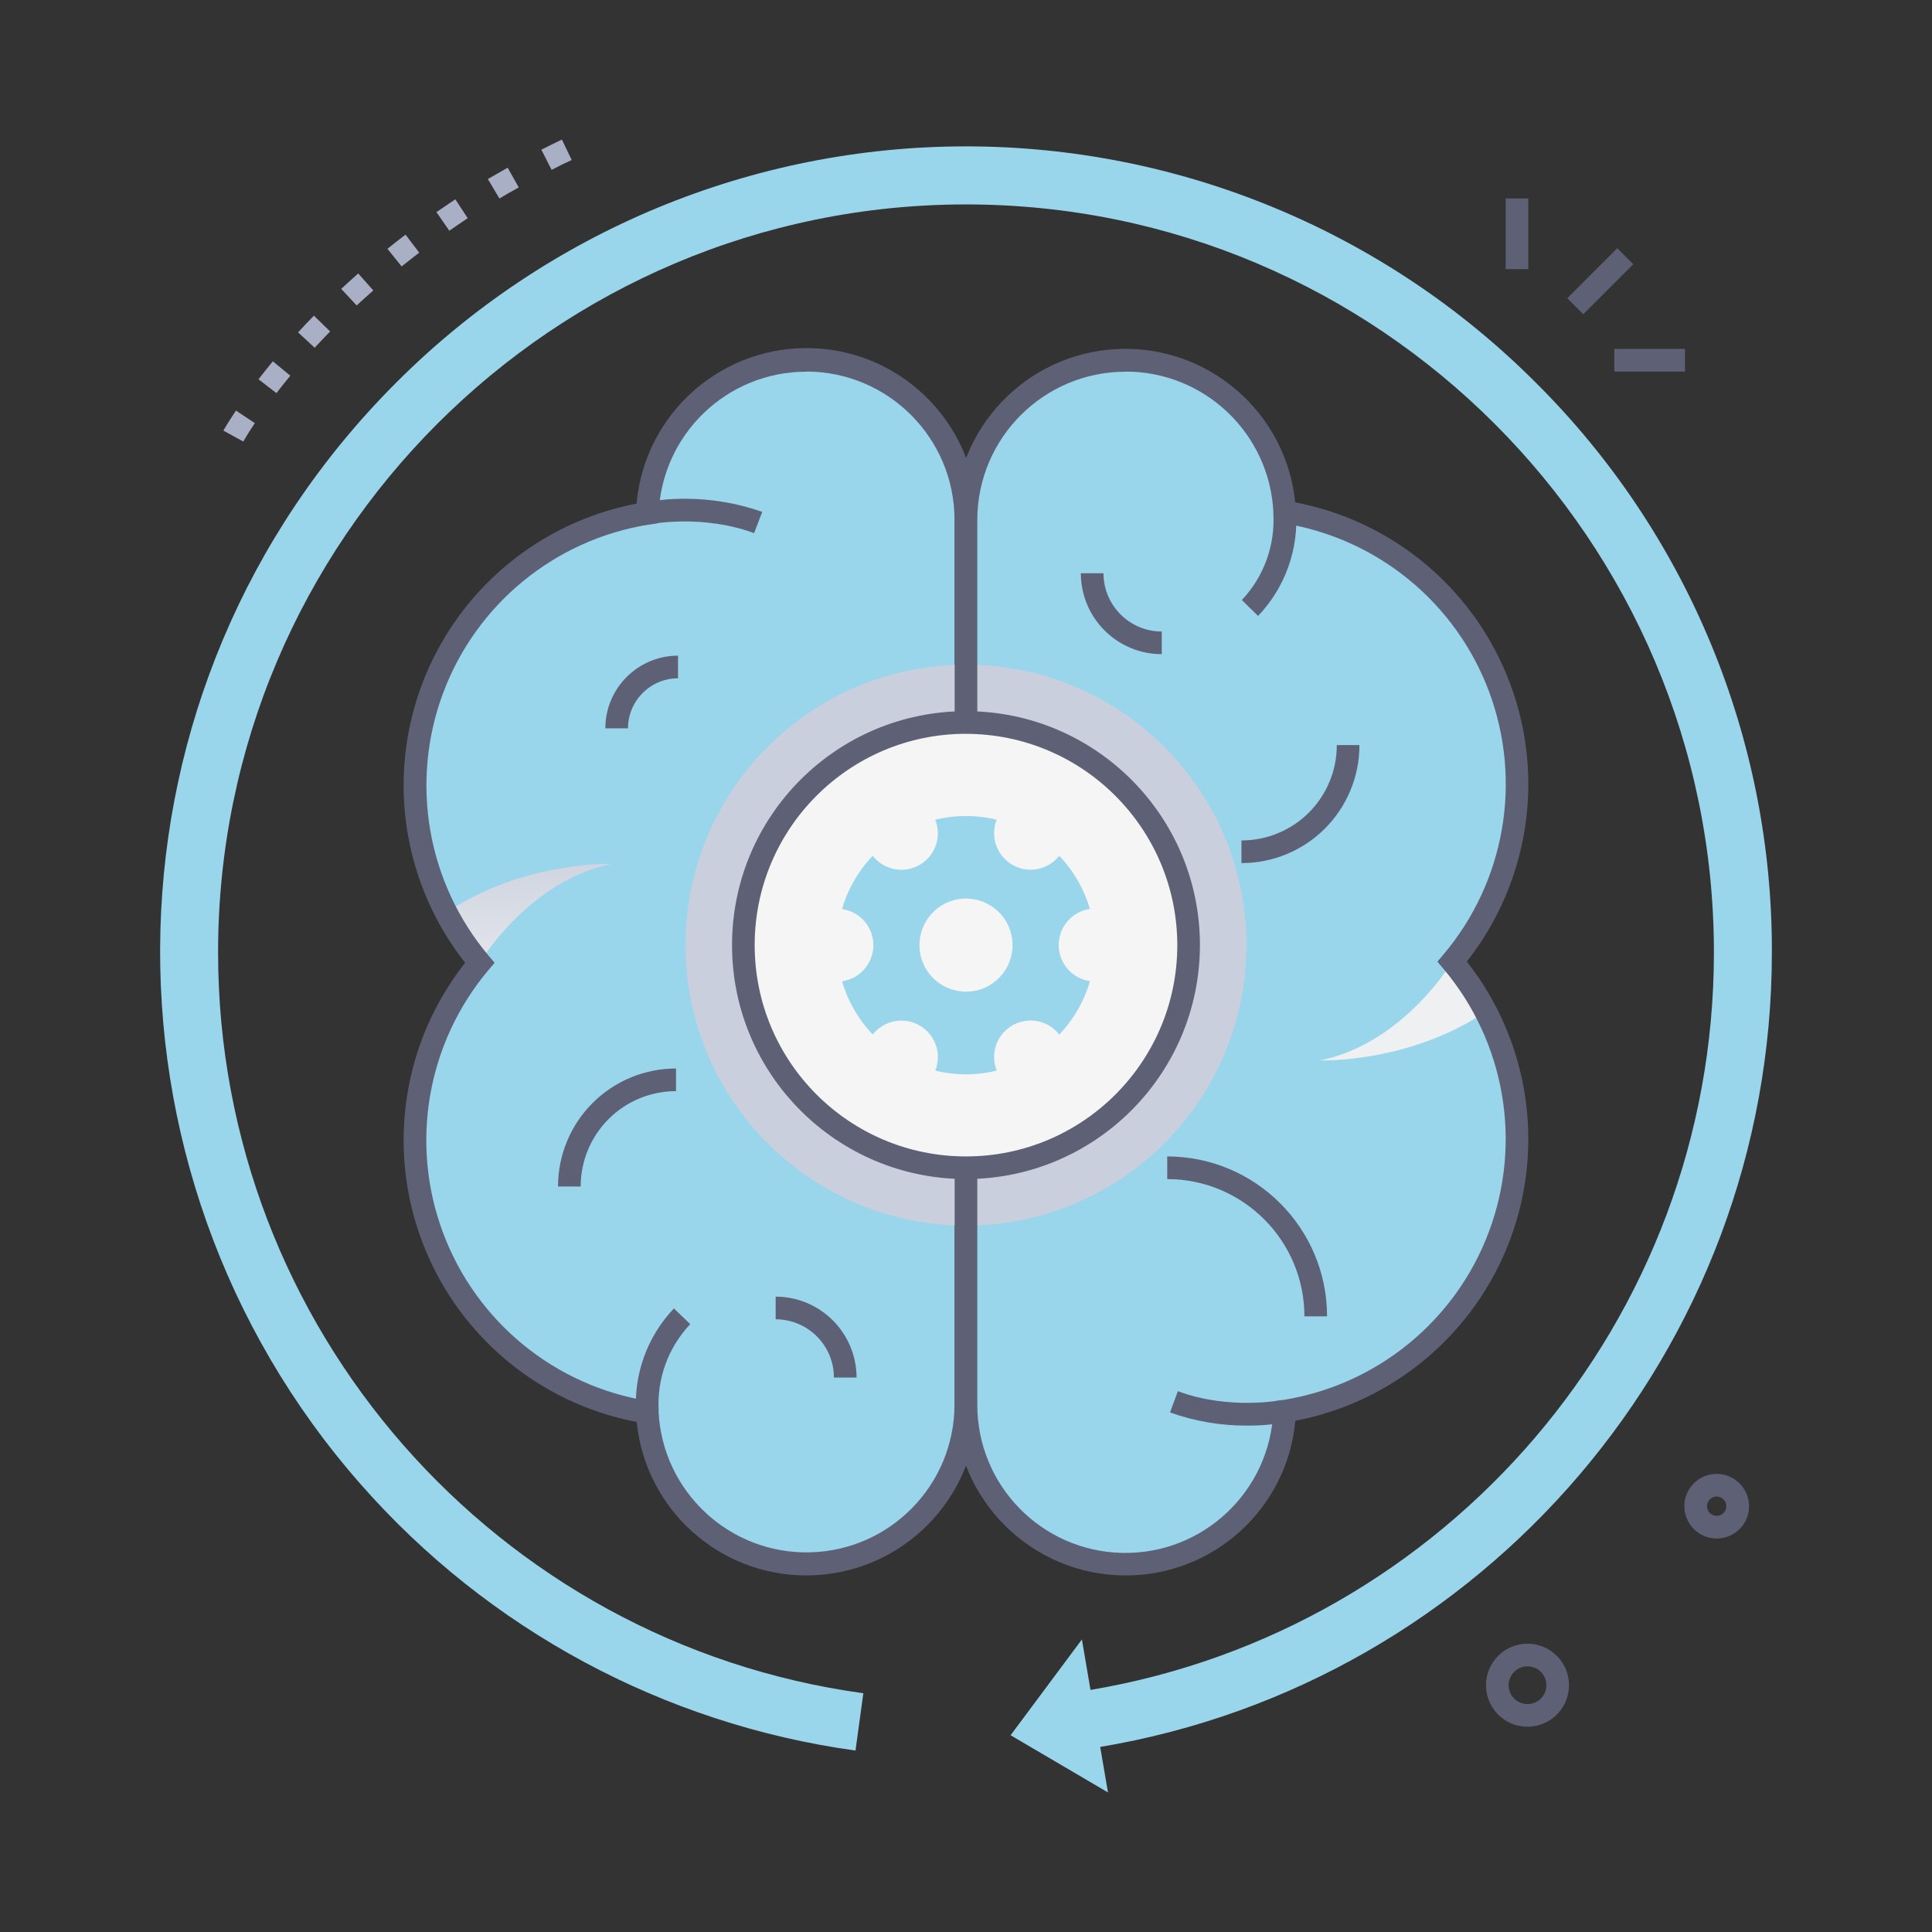 <svg xmlns="http://www.w3.org/2000/svg" xmlns:xlink="http://www.w3.org/1999/xlink" width="512px" height="512px" viewBox="0,0,256,256"><rect x="0" y="0" width="256" height="256" fill="#333333" stroke="none"/><defs><linearGradient x1="140.19" y1="220.66" x2="140.19" y2="274.05" gradientUnits="userSpaceOnUse" id="color-1"><stop offset="0" stop-color="#cacfdd"></stop><stop offset="1" stop-color="#eef0f1"></stop></linearGradient><linearGradient x1="27185.109" y1="37552.658" x2="49280.445" y2="37552.658" gradientUnits="userSpaceOnUse" id="color-2"><stop offset="0" stop-color="#cacfdd"></stop><stop offset="1" stop-color="#eef0f1"></stop></linearGradient><linearGradient x1="16668.621" y1="7892.685" x2="16668.621" y2="6493.099" gradientUnits="userSpaceOnUse" id="color-3"><stop offset="0" stop-color="#cacfdd"></stop><stop offset="1" stop-color="#eef0f1"></stop></linearGradient></defs><g fill="none" fill-rule="nonzero" stroke="none" stroke-width="1" stroke-linecap="butt" stroke-linejoin="miter" stroke-miterlimit="10" stroke-dasharray="" stroke-dashoffset="0" font-family="none" font-weight="none" font-size="none" text-anchor="none" style="mix-blend-mode: normal"><g transform="translate(-0.002,-0.492) scale(0.5,0.5)"><g><g id="Cognitive"><path d="M256,138.72v234.5c0.093,22.999 -18.236,41.844 -41.229,42.388c-22.993,0.545 -42.194,-17.411 -43.191,-40.388c-26.01,-4.117 -47.786,-21.924 -56.986,-46.598c-9.2,-24.674 -4.398,-52.391 12.566,-72.532c-16.942,-20.139 -21.734,-47.838 -12.54,-72.497c9.194,-24.659 30.949,-42.461 56.94,-46.593c0.997,-22.927 20.116,-40.864 43.06,-40.397c22.944,0.467 41.318,19.168 41.38,42.117z" fill="#99d5eb"></path><path d="M162.12,229.92c-22.19,4.55 -35,26.21 -35,26.21c-3.445,-4.083 -6.43,-8.533 -8.9,-13.27c20.39,-13.73 43.9,-12.94 43.9,-12.94z" fill="url(#color-1)" style="mix-blend-mode: multiply"></path><path d="M213.74,418.49c-23.225,0.028 -42.686,-17.561 -45,-40.67c-26.078,-4.97 -47.673,-23.187 -56.965,-48.055c-9.292,-24.868 -4.935,-52.782 11.495,-73.635c-16.423,-20.847 -20.783,-48.751 -11.5,-73.614c9.283,-24.863 30.863,-43.083 56.93,-48.066c2.157,-24.154 22.975,-42.311 47.198,-41.165c24.223,1.145 43.234,21.186 43.102,45.435v234.5c-0.028,24.987 -20.273,45.237 -45.26,45.27zM213.74,99.49c-21.073,-0.042 -38.394,16.612 -39.18,37.67l-0.1,2.46l-2.46,0.38c-24.92,3.969 -45.775,21.043 -54.586,44.689c-8.81,23.646 -4.212,50.204 12.036,69.511l1.63,1.93l-1.63,1.93c-16.269,19.307 -20.88,45.879 -12.068,69.539c8.812,23.66 29.683,40.741 54.618,44.701l2.41,0.38l0.12,2.44c1.073,21.244 18.876,37.765 40.14,37.25c21.265,-0.515 38.247,-17.879 38.29,-39.15v-234.5c-0.022,-21.66 -17.56,-39.22 -39.22,-39.27z" fill="#5e6175"></path><path d="M147.89,315.42c-0.008,-8.296 3.284,-16.254 9.15,-22.12c5.866,-5.866 13.824,-9.158 22.12,-9.15v6c-6.704,-0.005 -13.134,2.655 -17.874,7.396c-4.74,4.74 -7.401,11.171 -7.396,17.874z" fill="#5e6175"></path><path d="M227,366.05h-6c-0.006,-8.525 -6.915,-15.434 -15.44,-15.44v-6c11.834,0.017 21.423,9.606 21.44,21.44z" fill="#5e6175"></path><path d="M166.43,194h-6c0.011,-10.632 8.628,-19.249 19.26,-19.26v6c-7.319,0.011 -13.249,5.941 -13.26,13.26z" fill="#5e6175"></path><path d="M199.85,142.27c-13.85,-5.11 -27.54,-2.36 -27.68,-2.33l-1.17,-5.88c10.385,-1.791 21.054,-0.903 31,2.58z" fill="#5e6175"></path><path d="M168.6,375.62c-0.747,-10.291 2.885,-20.418 10,-27.89l4.32,4.17c-5.844,6.183 -8.869,14.508 -8.36,23z" fill="#5e6175"></path><path d="M256,373.22v-234.49c-0.093,-22.999 18.236,-41.844 41.229,-42.388c22.993,-0.545 42.194,17.411 43.191,40.388c26.011,4.114 47.791,21.92 56.993,46.594c9.203,24.675 4.402,52.393 -12.563,72.536c16.969,20.138 21.777,47.855 12.58,72.532c-9.196,24.677 -30.97,42.487 -56.98,46.608c-0.862,23.044 -20.046,41.138 -43.101,40.652c-23.055,-0.486 -41.459,-19.372 -41.349,-42.432z" fill="#99d5eb"></path><circle cx="256" cy="251.45" r="74.32" fill="url(#color-2)" style="mix-blend-mode: multiply"></circle><path d="M349.88,282c22.19,-4.55 35,-26.21 35,-26.21c3.445,4.081 6.427,8.531 8.89,13.27c-20.38,13.76 -43.89,12.94 -43.89,12.94z" fill="url(#color-3)" style="mix-blend-mode: multiply"></path><path d="M298.27,418.49c-24.991,-0.028 -45.242,-20.279 -45.27,-45.27v-234.5c-0.024,-24.107 18.861,-43.998 42.937,-45.226c24.076,-1.227 44.885,16.641 47.313,40.626c26.078,4.97 47.673,23.187 56.965,48.055c9.292,24.868 4.935,52.782 -11.495,73.635c16.429,20.849 20.79,48.758 11.504,73.625c-9.285,24.867 -30.872,43.087 -56.944,48.065c-2.128,23.256 -21.657,41.041 -45.01,40.99zM298.27,99.49c-21.663,0.022 -39.226,17.567 -39.27,39.23v234.5c-0.037,21.386 17.058,38.863 38.44,39.299c21.382,0.436 39.175,-16.33 40.01,-37.699l0.1,-2.46l2.45,-0.36c24.935,-3.956 45.807,-21.033 54.624,-44.691c8.816,-23.657 4.21,-50.229 -12.054,-69.539l-1.63,-1.94l1.63,-1.93c16.28,-19.31 20.896,-45.892 12.078,-69.56c-8.818,-23.668 -29.702,-40.75 -54.648,-44.7l-2.41,-0.38l-0.12,-2.44c-0.968,-20.935 -18.243,-37.398 -39.2,-37.36z" fill="#5e6175"></path><path d="M329,229.71v-6c6.704,0.008 13.137,-2.652 17.877,-7.393c4.741,-4.741 7.401,-11.173 7.393,-17.877h6c0.008,8.296 -3.284,16.254 -9.15,22.12c-5.866,5.866 -13.824,9.158 -22.12,9.15z" fill="#5e6175"></path><path d="M307.88,174.34c-11.839,-0.006 -21.434,-9.601 -21.44,-21.44h6c0.006,8.525 6.915,15.434 15.44,15.44z" fill="#5e6175"></path><path d="M351.69,349.82h-6c-0.017,-20.076 -16.284,-36.348 -36.36,-36.37v-6c23.387,0.028 42.338,18.983 42.36,42.37z" fill="#5e6175"></path><path d="M330.53,378.78c-6.971,0.043 -13.895,-1.134 -20.46,-3.48l2.08,-5.63c13.85,5.12 27.55,2.33 27.69,2.33l1.21,5.87c-3.47,0.636 -6.992,0.941 -10.52,0.91z" fill="#5e6175"></path><path d="M333.41,164.21l-4.31,-4.21c5.843,-6.183 8.866,-14.509 8.35,-23l6,-0.71c0.742,10.306 -2.904,20.447 -10.04,27.92z" fill="#5e6175"></path><circle cx="256" cy="251.45" r="59" fill="#f5f5f5"></circle><path d="M256,313.45c-34.242,0 -62,-27.758 -62,-62c0,-34.242 27.758,-62 62,-62c34.242,0 62,27.758 62,62c-0.039,34.226 -27.774,61.961 -62,62zM256,195.45c-30.928,0 -56,25.072 -56,56c0,30.928 25.072,56 56,56c30.928,0 56,-25.072 56,-56c-0.039,-30.91 -25.09,-55.957 -56,-55.99z" fill="#5e6175"></path><path d="M280.72,227.78c-2.973,3.772 -8.264,4.791 -12.425,2.392c-4.161,-2.399 -5.93,-7.489 -4.155,-11.952c-5.351,-1.31 -10.939,-1.31 -16.29,0c1.794,4.461 0.034,9.562 -4.129,11.968c-4.163,2.406 -9.461,1.384 -12.431,-2.398c-3.813,3.977 -6.606,8.818 -8.14,14.11c4.766,0.673 8.309,4.752 8.309,9.565c0,4.813 -3.543,8.892 -8.309,9.565c1.549,5.285 4.34,10.123 8.14,14.11c2.973,-3.772 8.264,-4.791 12.425,-2.392c4.161,2.399 5.93,7.489 4.155,11.952c5.347,1.315 10.933,1.315 16.28,0c-1.798,-4.464 -0.036,-9.572 4.133,-11.977c4.169,-2.405 9.472,-1.375 12.437,2.417c3.813,-3.987 6.603,-8.839 8.13,-14.14c-4.755,-0.689 -8.283,-4.765 -8.283,-9.57c0,-4.805 3.528,-8.881 8.283,-9.57c-1.551,-5.273 -4.339,-10.1 -8.13,-14.08zM262.17,262.14c-5.903,3.405 -13.448,1.381 -16.854,-4.521c-3.406,-5.902 -1.383,-13.448 4.519,-16.855c5.902,-3.407 13.448,-1.385 16.856,4.516c1.637,2.835 2.081,6.204 1.233,9.366c-0.848,3.162 -2.917,5.858 -5.753,7.494z" fill="#99d5eb"></path><path d="M407,102.38c-40.029,-40.084 -94.352,-62.607 -151,-62.607c-56.648,0 -110.971,22.523 -151,62.607c-80.88,80.87 -82.6,208.69 -9.45,291.9c33.818,38.536 80.382,63.606 131.17,70.62l2.08,-15.19c-97.14,-13.32 -171,-96.68 -171,-196.34c-0.01,-109.29 88.91,-198.21 198.2,-198.21c109.29,0 198.21,88.92 198.21,198.21c0,97.83 -71.09,179.63 -165.21,195.46l-2.28,-13.38l-18.9,25.39l25.81,15.16l-2.06,-12.06c101.49,-17 178,-105.27 178,-210.57c0.151,-56.668 -22.38,-111.039 -62.57,-150.99z" fill="#99d5eb"></path><path d="M64.48,118l-5.26,-2.89c0,-0.08 1.11,-2 3.32,-5.33l5,3.34c-2.06,3.06 -3.05,4.88 -3.06,4.88zM73.26,105.16l-4.75,-3.66c1.21,-1.58 2.5,-3.19 3.8,-4.77l4.63,3.82c-1.26,1.53 -2.5,3.08 -3.68,4.61zM83.41,93.16l-4.41,-4.09c1.36,-1.49 2.77,-3 4.19,-4.43l4.3,4.18c-1.39,1.42 -2.76,2.87 -4.08,4.3zM94.52,81.93l-4.09,-4.39c1.47,-1.37 3,-2.75 4.5,-4.09l4,4.5c-1.5,1.3 -2.93,2.64 -4.41,3.98zM106.44,71.59l-3.76,-4.67c1.57,-1.27 3.18,-2.53 4.79,-3.75l3.63,4.77c-1.56,1.19 -3.1,2.42 -4.66,3.65zM119.08,62.13l-3.42,-4.93c1.65,-1.14 3.34,-2.28 5,-3.4l3.29,5c-1.61,1.11 -3.26,2.2 -4.87,3.33zM132.36,53.59l-3.07,-5.16c1.72,-1 3.49,-2 5.25,-3l2.94,5.23c-1.71,0.92 -3.48,1.92 -5.12,2.93zM146.19,46l-2.72,-5.35c1.8,-0.91 3.63,-1.81 5.45,-2.68l2.59,5.42c-1.78,0.8 -3.57,1.68 -5.32,2.61z" fill="#a9afc4"></path><path d="M396.5,454.79c-3.264,-3.76 -3.594,-9.244 -0.806,-13.369c2.788,-4.125 8,-5.863 12.706,-4.237c4.706,1.626 7.733,6.21 7.38,11.177c-0.315,4.437 -3.272,8.248 -7.492,9.655c-4.22,1.407 -8.872,0.135 -11.788,-3.225zM404.81,442.58c-1.96,-0.002 -3.741,1.141 -4.555,2.924c-0.814,1.783 -0.511,3.877 0.775,5.356c0.868,1.001 2.098,1.616 3.42,1.71v0c2.021,0.15 3.933,-0.936 4.84,-2.748c0.907,-1.812 0.631,-3.993 -0.7,-5.522c-0.951,-1.094 -2.33,-1.722 -3.78,-1.72z" fill="#5e6175"></path><path d="M454.94,408.7c-3.95,0.002 -7.389,-2.698 -8.323,-6.537c-0.934,-3.838 0.88,-7.817 4.39,-9.629c3.51,-1.812 7.804,-0.988 10.393,1.996c2.215,2.526 2.743,6.116 1.349,9.173c-1.394,3.057 -4.45,5.013 -7.809,4.997zM454.94,397.58c-1.205,-0.001 -2.247,0.839 -2.503,2.016c-0.256,1.177 0.343,2.374 1.439,2.874c1.096,0.5 2.393,0.168 3.113,-0.798c0.721,-0.965 0.671,-2.303 -0.12,-3.212c-0.483,-0.562 -1.189,-0.884 -1.93,-0.88z" fill="#5e6175"></path><rect x="237.119" y="350.276" transform="rotate(-45)" width="18.74" height="6" fill="#5e6175"></rect><rect x="399.02" y="53.57" width="6" height="18.74" fill="#5e6175"></rect><rect x="427.8" y="93.45" width="18.74" height="6" fill="#5e6175"></rect></g></g></g></g></svg>